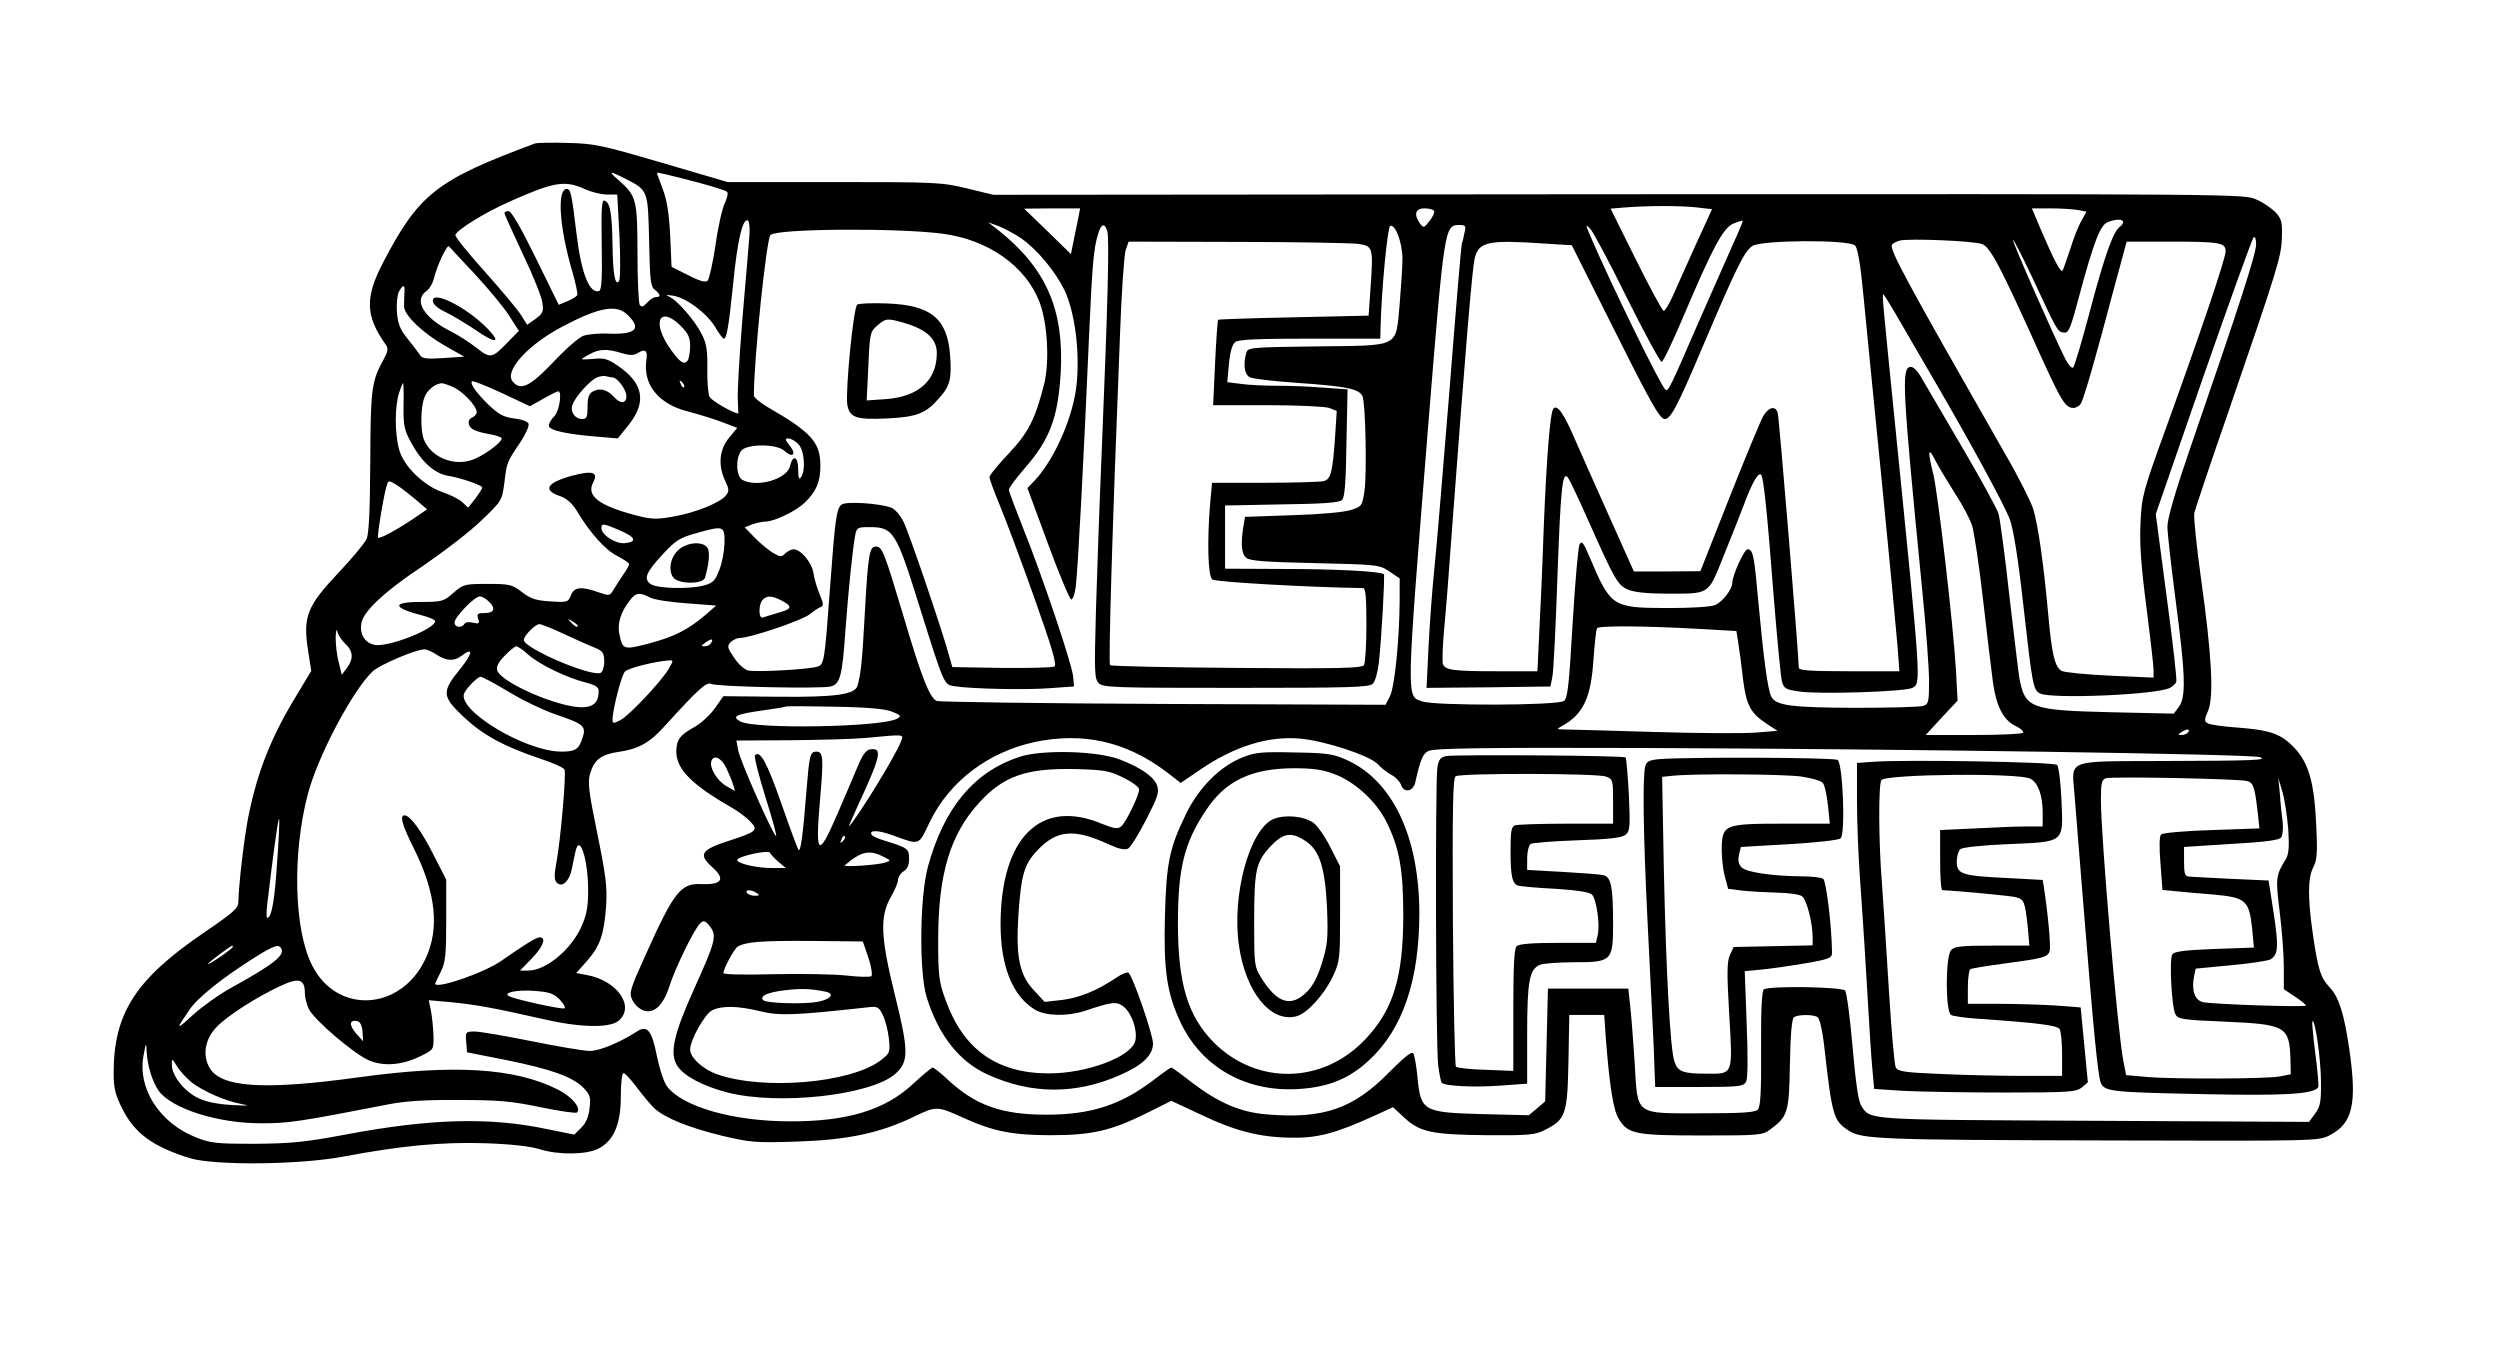 <?xml version="1.0" encoding="UTF-8" standalone="yes"?>
<svg version="1.0" xmlns="http://www.w3.org/2000/svg" width="676pt" height="369pt" viewBox="0 0 902 492" preserveAspectRatio="xMidYMid meet">
  <g transform="translate(0,492) scale(0.1,-0.1)" fill="#000000" stroke="none">
    <path d="M1930 4404 c-354 -131 -419 -182 -547 -428 -67 -128 -65 -194 9 -298
10 -14 8 -24 -9 -55 -43 -78 -46 -108 -47 -368 -1 -173 -5 -258 -13 -277 -7
-16 -53 -71 -103 -124 -112 -119 -127 -157 -109 -276 l12 -77 -50 -83 c-94
-153 -144 -279 -177 -443 -15 -75 -35 -247 -36 -307 0 -23 -17 -38 -121 -109
-249 -169 -329 -292 -329 -509 0 -55 6 -78 31 -128 44 -89 110 -137 244 -179
91 -27 397 -24 555 6 207 39 354 53 510 48 92 -3 163 -11 195 -21 69 -22 171
-21 215 2 55 29 80 88 80 189 0 47 4 83 10 83 5 0 27 -24 48 -52 22 -29 50
-63 63 -75 38 -35 125 -70 244 -99 102 -24 121 -26 270 -21 183 6 299 30 423
90 81 39 83 39 184 -7 102 -46 173 -60 308 -60 151 0 218 16 346 79 l90 45
105 -49 c125 -60 215 -83 329 -84 92 -2 160 16 296 78 l70 32 41 -38 c56 -52
100 -61 298 -63 152 -1 174 1 209 19 75 38 81 54 85 246 l3 169 63 0 63 0 6
-87 c14 -176 27 -257 47 -289 33 -54 60 -59 301 -59 203 0 218 1 244 21 65 48
69 61 72 237 2 110 7 164 15 169 16 10 69 10 85 0 7 -5 17 -47 23 -98 29 -259
34 -275 87 -310 48 -33 109 -35 947 -37 732 -2 751 -2 789 18 85 43 101 114
72 313 -19 130 -38 187 -71 222 -32 34 -41 62 -59 183 -20 135 -20 210 0 249
14 26 16 53 11 152 -7 155 -27 226 -81 282 -48 49 -86 62 -206 71 -47 3 -93
10 -102 14 -16 8 -16 12 -1 47 21 50 13 202 -26 478 -16 116 -27 222 -24 235
3 13 57 175 121 359 181 527 194 568 195 637 2 53 -1 65 -23 89 -14 14 -45 36
-69 46 -42 20 -79 20 -2300 19 l-2257 -2 -95 23 c-90 22 -112 23 -479 23
l-385 0 -235 69 c-215 63 -244 70 -340 72 -58 2 -112 1 -120 -2z m328 -128
c80 -41 80 -40 84 -224 3 -142 5 -165 21 -176 20 -16 22 -26 4 -26 -8 0 -22
-9 -32 -20 -14 -16 -20 -17 -27 -8 -4 7 -8 91 -8 186 0 192 -4 207 -65 261
-43 37 -39 39 23 7z m262 -13 c52 -14 99 -29 103 -33 5 -4 1 -22 -7 -39 -9
-17 -25 -85 -34 -151 -10 -66 -23 -125 -29 -131 -7 -7 -28 -2 -70 20 l-60 30
-5 113 c-4 81 -12 129 -27 168 -11 30 -21 56 -21 58 0 3 35 -5 150 -35z m-411
-23 c24 -11 60 -20 81 -20 l37 0 8 -149 c4 -83 3 -155 -1 -162 -14 -23 -23 23
-24 131 -2 115 -9 151 -29 158 -10 3 -12 -28 -10 -159 2 -121 0 -164 -10 -167
-34 -11 -64 64 -81 207 -17 142 -21 161 -35 161 -36 0 -27 -137 19 -295 13
-44 21 -84 19 -88 -3 -5 -19 -15 -36 -22 l-31 -13 -83 169 c-52 107 -88 169
-98 169 -8 0 -15 -3 -15 -7 0 -4 30 -70 66 -147 37 -77 69 -157 71 -177 5 -31
1 -39 -25 -58 l-30 -21 -22 35 c-12 19 -71 90 -131 157 -60 67 -108 126 -106
132 6 19 108 82 197 121 159 71 198 77 269 45z m4008 -66 l60 -7 -60 -131
c-32 -72 -70 -155 -82 -183 -13 -29 -28 -53 -32 -53 -5 0 -50 83 -100 184
l-92 185 47 4 c87 7 199 7 259 1z m-2229 -51 c-6 -27 -13 -64 -17 -83 l-7 -35
-84 82 -85 82 101 1 101 0 -9 -47z m1286 38 c3 -5 -4 -21 -16 -36 -20 -26 -22
-27 -35 -9 -23 32 -16 54 16 54 17 0 32 -4 35 -9z m2324 3 l30 -6 -18 -32
c-10 -17 -28 -62 -40 -101 -13 -38 -25 -74 -28 -79 -6 -11 -31 36 -78 146
l-33 78 68 0 c38 0 82 -3 99 -6z m-4794 -91 c-2 -26 -13 -160 -25 -296 -11
-137 -19 -271 -17 -298 1 -27 2 -49 2 -49 -17 0 -97 46 -104 60 -5 10 -9 56
-8 102 1 68 -3 91 -21 126 -26 50 -87 120 -116 133 -15 7 -12 8 13 4 47 -7
120 -61 151 -111 14 -24 29 -44 32 -44 11 0 18 40 35 205 15 152 34 232 53
221 4 -3 7 -27 5 -53z m3550 -29 c-19 -44 -74 -167 -121 -274 -110 -254 -114
-261 -124 -254 -15 9 -193 373 -271 554 -18 42 -18 44 -1 27 10 -9 70 -122
133 -250 63 -127 120 -231 125 -231 6 1 40 73 77 160 106 250 145 324 182 339
17 7 32 12 34 10 1 -1 -14 -38 -34 -81z m1406 77 c0 -6 -5 -13 -10 -16 -24
-15 -54 -97 -106 -292 -30 -115 -59 -212 -64 -217 -5 -5 -18 10 -29 32 -40 79
-192 424 -188 428 2 2 32 -56 66 -128 95 -204 94 -203 117 -206 18 -3 24 12
58 140 50 186 74 248 100 258 29 12 56 12 56 1z m-3977 -58 c59 -41 124 -119
158 -189 36 -76 55 -215 44 -333 -10 -116 -78 -274 -152 -353 l-26 -27 74
-201 c41 -111 79 -202 84 -201 6 0 13 20 16 44 7 43 30 478 49 922 11 245 16
301 32 353 11 37 24 41 33 10 8 -23 2 -264 -20 -793 -8 -187 -17 -448 -21
-580 -6 -220 -5 -242 10 -258 16 -16 57 -17 496 -17 411 0 481 2 493 15 9 8
18 43 22 77 10 92 22 312 18 318 -9 10 -168 19 -365 19 l-208 1 0 114 0 114
205 4 c150 2 207 6 217 16 10 9 14 65 16 206 l4 193 -84 6 c-45 4 -122 7 -169
7 -47 0 -108 3 -134 7 l-47 6 6 66 c4 44 12 70 23 79 12 9 83 12 270 12 l253
0 1 38 c3 133 25 366 35 369 19 6 44 -62 44 -119 0 -29 -5 -102 -10 -163 -15
-160 5 -149 -299 -153 -246 -3 -249 -4 -255 -25 -11 -42 -6 -76 13 -86 10 -6
90 -15 177 -21 171 -12 218 -21 230 -48 11 -26 16 -280 7 -342 -8 -53 -10 -56
-48 -68 -24 -8 -109 -16 -211 -19 l-172 -6 -6 -36 c-10 -62 -7 -98 11 -112 12
-11 72 -15 248 -19 227 -5 232 -6 268 -30 l37 -25 0 -80 c-1 -142 -18 -311
-35 -345 l-16 -31 -802 3 c-441 2 -809 7 -818 11 -25 12 -54 85 -119 305 -70
234 -77 252 -100 252 -23 0 -28 -27 -40 -245 -9 -168 -14 -214 -26 -257 -9
-32 -78 -42 -287 -40 l-197 2 -31 -44 c-17 -24 -50 -54 -73 -67 -53 -29 -65
-46 -66 -88 0 -64 55 -120 200 -203 25 -14 55 -37 68 -51 28 -30 22 -36 -73
-67 -106 -34 -117 -50 -65 -97 49 -44 35 -64 -42 -61 -72 3 -97 -29 -198 -254
-58 -128 -61 -139 -48 -165 7 -15 25 -32 40 -37 37 -13 71 18 93 87 22 69 93
213 112 228 12 11 18 9 34 -11 26 -34 22 -52 -57 -227 -74 -164 -89 -233 -60
-277 24 -37 93 -73 181 -96 185 -47 519 -10 606 68 48 43 48 82 -2 283 -52
210 -55 284 -15 354 14 24 26 52 26 62 0 10 9 24 20 31 14 8 20 23 20 46 0 36
-5 39 -92 66 -21 6 -40 15 -43 20 -11 18 24 17 76 -2 100 -36 92 -39 134 49
71 146 211 252 380 288 174 36 328 1 472 -107 l53 -41 75 51 c120 81 241 119
355 109 90 -8 252 -61 282 -93 12 -14 35 -31 50 -39 15 -8 29 -24 33 -35 10
-30 43 -25 51 8 19 84 27 103 47 114 17 10 183 13 777 11 920 -3 2195 -22
2224 -33 28 -11 -16 -13 -367 -14 -329 -1 -313 5 -303 -111 3 -38 17 -212 31
-385 38 -475 54 -635 64 -663 13 -34 34 -36 380 -43 281 -6 390 0 405 25 3 4
-2 58 -10 120 -8 62 -13 115 -11 118 10 9 31 -138 31 -217 1 -72 -2 -90 -21
-116 l-22 -30 -778 4 c-836 4 -803 2 -838 55 -10 16 -20 85 -31 213 -9 104
-21 195 -27 202 -11 13 -273 18 -293 4 -7 -5 -11 -74 -10 -214 1 -157 -2 -210
-12 -220 -10 -10 -60 -13 -202 -13 -244 0 -231 -10 -242 182 -5 76 -12 167
-16 203 l-7 65 -145 0 -145 0 -5 -203 -5 -204 -29 -25 -30 -25 -165 4 c-218 6
-225 10 -237 136 -4 39 -10 76 -15 83 -5 9 -31 -12 -86 -67 -130 -133 -238
-170 -442 -153 -97 8 -175 42 -273 117 -37 29 -69 52 -72 52 -3 0 -33 -21 -68
-48 -117 -88 -223 -122 -383 -122 -162 0 -256 34 -356 127 -25 24 -50 43 -54
43 -4 0 -36 -27 -71 -59 -100 -94 -238 -136 -444 -135 -206 0 -389 53 -444
127 -11 15 -27 64 -36 109 -18 92 -35 113 -72 88 -63 -40 -134 -70 -170 -70
-21 0 -115 16 -209 35 -95 19 -187 35 -206 35 -33 0 -34 -1 -31 -37 l3 -38
137 -27 c164 -33 243 -61 282 -100 25 -26 28 -34 23 -75 -3 -30 -13 -54 -30
-70 l-25 -25 -98 20 c-208 44 -422 38 -729 -20 -144 -27 -194 -32 -325 -33
-141 0 -161 2 -215 24 -130 52 -210 177 -187 295 8 46 10 47 11 16 2 -50 20
-110 43 -143 46 -65 215 -119 373 -118 95 0 132 5 455 68 59 12 137 17 255 16
143 0 190 -4 295 -26 69 -14 128 -23 132 -19 16 16 -20 59 -72 84 -154 77
-374 90 -715 43 -348 -48 -503 -37 -541 38 -24 45 -13 102 28 144 38 40 148
110 231 148 66 31 87 24 87 -27 0 -16 7 -42 15 -58 21 -40 159 -158 214 -183
54 -24 122 -19 190 15 46 23 46 23 45 73 -1 28 -5 68 -9 89 l-8 39 79 -7 c86
-8 162 -22 329 -60 135 -32 242 -34 276 -8 62 51 -3 146 -114 166 l-38 7 39
44 c47 53 62 96 69 200 4 67 -1 108 -32 260 -31 151 -35 185 -26 215 15 51 40
70 103 79 71 10 113 33 167 94 122 134 150 160 168 151 21 -10 396 -18 430 -9
34 8 42 38 53 198 11 151 27 304 36 350 5 25 10 27 50 27 88 0 97 -15 183
-291 88 -281 87 -277 124 -283 63 -10 263 -14 347 -7 l85 6 -3 35 c-3 44 -115
374 -182 540 -27 68 -50 129 -50 135 0 6 25 40 56 76 92 105 121 183 131 344
13 230 -52 379 -227 518 l-35 27 40 -15 c22 -9 57 -28 78 -42z m1601 20 c-3
-16 -7 -34 -10 -41 -2 -7 -22 -243 -44 -525 -23 -282 -47 -574 -55 -649 -8
-75 -17 -203 -21 -283 l-7 -145 224 2 223 3 7 35 c4 19 12 179 18 355 12 329
18 388 38 364 6 -8 39 -77 73 -154 97 -218 107 -235 145 -251 22 -9 70 -14
133 -14 164 0 153 -7 210 134 27 66 61 153 76 192 28 75 50 113 60 103 9 -9
22 -135 46 -445 12 -149 25 -284 29 -300 7 -26 13 -30 62 -37 69 -11 383 -1
409 13 32 17 32 10 -64 965 -42 418 -46 455 -41 455 2 0 30 -45 62 -101 32
-55 89 -153 126 -217 122 -209 248 -440 268 -493 13 -34 30 -138 49 -309 33
-294 36 -307 60 -320 40 -21 423 -5 469 20 10 5 21 15 23 22 3 7 -13 146 -35
309 l-39 296 171 494 c95 272 176 498 182 504 5 5 9 -4 9 -25 0 -34 -62 -225
-234 -724 -57 -165 -86 -265 -86 -294 0 -24 14 -145 30 -269 35 -265 38 -347
11 -382 l-18 -24 -224 5 c-292 7 -313 14 -333 123 -3 17 -19 149 -36 295 -16
146 -34 280 -39 297 -5 18 -63 124 -128 235 -66 112 -132 225 -147 251 -18 32
-33 47 -44 45 -32 -6 -28 -77 43 -802 14 -136 25 -286 25 -332 0 -75 -2 -83
-21 -89 -12 -4 -122 -7 -246 -7 -230 1 -285 8 -302 40 -13 24 -28 139 -46 333
-16 179 -20 199 -40 199 -12 0 -55 -95 -55 -121 0 -23 -35 -69 -62 -80 -17 -7
-85 -11 -173 -11 -199 1 -203 3 -281 187 -21 49 -27 57 -35 43 -5 -9 -16 -137
-25 -285 -13 -224 -18 -270 -31 -280 -22 -17 -465 -18 -511 -2 -59 20 -60 -15
22 1009 57 701 58 710 111 710 23 0 25 -3 19 -27z m-1886 -4 c167 -21 303
-117 353 -248 29 -77 36 -217 16 -296 -33 -129 -57 -174 -128 -250 -38 -40
-69 -78 -69 -84 0 -7 16 -51 36 -99 20 -48 76 -197 124 -332 67 -189 84 -247
74 -253 -7 -4 -93 -6 -191 -5 l-177 3 -10 35 c-23 88 -147 452 -166 489 -11
23 -31 46 -44 51 -43 16 -165 24 -180 11 -18 -15 -23 -51 -41 -296 -20 -274
-21 -282 -48 -289 -35 -10 -222 -20 -249 -13 -13 4 -36 24 -50 47 -24 35 -25
41 -12 55 9 8 23 15 33 15 38 0 227 64 253 86 15 12 33 24 40 26 10 4 9 13 -4
44 -9 21 -20 56 -23 78 -6 39 -46 86 -72 86 -8 0 -21 -7 -30 -15 -13 -14 -18
-13 -44 2 -16 10 -46 34 -66 55 l-36 37 27 11 c15 5 37 10 49 10 32 1 108 37
140 68 42 40 57 75 57 133 0 85 -32 121 -192 213 -27 16 -48 34 -48 41 0 130
45 564 60 579 23 23 452 26 618 5z m3754 -38 c29 -11 65 -79 210 -401 75 -165
90 -190 119 -190 10 0 23 8 28 18 11 21 54 169 116 405 l48 177 156 0 c182 0
201 -4 201 -35 0 -26 -91 -295 -216 -640 -83 -229 -87 -245 -91 -340 -4 -72 2
-156 21 -301 14 -110 26 -213 26 -229 l0 -28 -157 7 c-86 4 -165 12 -174 17
-25 13 -36 59 -49 204 -16 177 -36 320 -54 380 -9 28 -54 118 -102 200 -358
627 -421 742 -407 755 4 5 17 11 28 14 32 8 267 -1 297 -13z m-2252 1 c54 -8
55 -12 45 -158 l-7 -101 -270 -6 c-148 -3 -271 -7 -273 -9 -2 -2 -7 -72 -11
-156 l-7 -152 196 0 c110 0 208 -5 223 -10 l27 -11 -6 -92 c-9 -129 -15 -154
-41 -161 -11 -3 -107 -6 -212 -6 l-191 0 -7 -77 c-11 -133 -8 -259 8 -272 10
-9 346 -28 544 -31 9 0 12 -33 12 -132 0 -73 -4 -139 -9 -146 -7 -11 -93 -13
-459 -10 -248 2 -453 6 -457 10 -6 6 7 464 36 1193 5 149 15 285 20 303 l11
32 391 -1 c216 0 412 -4 437 -7z m673 1 l98 -6 136 -271 c144 -289 181 -356
199 -356 22 0 44 41 139 265 119 280 148 339 177 359 31 22 349 24 371 2 10
-10 20 -70 31 -188 9 -95 39 -396 66 -668 27 -272 52 -537 56 -587 l7 -93
-182 0 c-144 0 -181 3 -181 13 0 42 -71 905 -76 919 -8 27 -32 22 -52 -11 -9
-15 -64 -148 -122 -294 l-105 -266 -120 -1 -120 0 -82 183 c-45 100 -103 231
-129 290 -41 96 -65 130 -79 115 -12 -11 -25 -177 -35 -423 -5 -148 -13 -327
-17 -397 l-6 -128 -146 0 c-157 0 -187 4 -195 26 -3 8 -1 62 4 122 6 59 19
224 29 367 49 653 73 943 82 976 15 59 49 66 252 52z m-3859 -111 c48 -52 103
-118 123 -149 l35 -55 -39 -40 c-58 -60 -63 -61 -114 -21 -24 19 -66 46 -94
60 -97 49 -134 112 -86 145 11 8 22 27 26 43 10 45 48 126 55 118 4 -5 46 -50
94 -101z m-255 -69 c-1 -16 -1 -38 -1 -49 3 -32 69 -95 148 -140 l69 -39 -75
-5 c-60 -4 -77 -2 -84 10 -5 8 -25 34 -44 58 -28 34 -36 54 -40 96 -2 30 1 63
7 75 16 29 23 27 20 -6z m806 -78 c50 -49 30 -70 -66 -67 -36 2 -79 -2 -95 -8
-16 -6 -65 -49 -109 -96 -83 -87 -117 -103 -145 -69 -32 38 55 134 182 200
131 69 194 80 233 40z m191 -39 c27 -27 34 -42 34 -72 0 -22 -4 -45 -9 -53
-13 -20 -34 -2 -73 58 -56 90 -22 137 48 67z m-214 -98 c31 -9 44 -9 59 0 27
17 37 9 31 -26 -13 -88 45 -159 151 -185 37 -10 91 -26 122 -38 l55 -21 -30
-36 c-35 -43 -40 -100 -13 -156 14 -30 14 -37 2 -52 -22 -27 -113 -63 -190
-76 -61 -11 -79 -10 -137 5 -132 35 -177 70 -152 118 20 37 -1 44 -74 25 -95
-26 -110 -53 -43 -75 22 -8 41 -25 58 -52 46 -78 104 -143 146 -163 23 -12 42
-25 43 -29 0 -4 -8 -20 -19 -35 -10 -15 -26 -39 -35 -54 -16 -27 -16 -27 -57
-13 -62 22 -88 19 -99 -11 -10 -25 -13 -26 -74 -22 -51 3 -71 9 -102 33 -36
28 -45 30 -125 30 -82 0 -87 -1 -123 -32 -35 -31 -41 -33 -116 -33 -109 0
-106 -21 8 -50 23 -6 42 -15 42 -19 0 -29 -169 -95 -218 -86 -37 7 -57 42 -47
83 11 43 88 114 224 204 73 50 167 122 208 162 74 71 74 71 83 138 9 73 8 71
58 145 19 29 32 58 29 66 -3 8 -25 16 -52 19 -38 5 -55 14 -92 49 -46 45 -68
77 -60 85 3 3 51 -16 107 -42 l102 -48 48 27 c26 15 51 27 54 27 15 0 4 -72
-14 -90 -11 -11 -20 -26 -20 -34 0 -17 65 -31 177 -40 l72 -6 41 51 c64 82 51
149 -42 212 -35 24 -50 28 -85 24 -24 -2 -43 -3 -43 -1 0 2 12 10 28 18 33 19
63 20 114 4z m-32 -88 c17 0 50 -44 50 -67 0 -28 -21 -30 -45 -3 -24 26 -50
33 -75 20 -15 -8 -20 -21 -20 -55 0 -37 -3 -45 -19 -45 -26 0 -44 25 -36 50 9
29 64 90 89 100 12 5 27 7 34 4 8 -2 18 -4 22 -4z m258 -35 c-3 -3 -9 2 -12
12 -6 14 -5 15 5 6 7 -7 10 -15 7 -18z m-1012 -67 c-1 -74 3 -89 29 -136 37
-68 84 -109 132 -117 45 -7 123 -34 123 -42 0 -4 -11 -21 -25 -40 l-26 -33
-21 20 c-12 11 -44 27 -71 36 -68 23 -141 94 -157 154 -16 58 -16 157 0 204 6
20 13 36 14 36 2 0 3 -37 2 -82z m177 68 c35 -14 87 -69 87 -91 0 -7 -7 -15
-15 -19 -20 -7 -19 -33 3 -44 9 -6 36 -13 60 -17 23 -4 42 -11 42 -15 0 -16
-71 -67 -111 -79 -68 -21 -146 14 -170 76 -12 33 -12 113 2 150 9 26 37 50 62
52 4 1 22 -5 40 -13z m1247 -206 c22 -22 28 -93 10 -120 -7 -11 -10 -3 -10 28
0 48 -20 55 -30 11 -11 -46 -118 -77 -171 -49 -23 13 -26 76 -5 105 19 26 127
26 155 1 31 -28 46 -15 21 17 -18 22 -19 27 -6 27 9 0 25 -9 36 -20z m4174
-179 c27 -41 55 -94 62 -118 7 -24 25 -143 39 -266 14 -122 30 -257 36 -300
12 -85 38 -134 82 -155 15 -7 27 -17 27 -23 0 -5 -72 -9 -176 -9 l-176 0 57
62 58 62 -6 111 c-9 158 -65 640 -82 708 -21 83 -18 99 8 47 13 -25 45 -78 71
-119z m-5556 -20 l43 -37 -53 -36 c-63 -42 -118 -71 -124 -66 -4 5 21 158 32
190 5 17 7 17 32 2 15 -9 46 -33 70 -53z m739 -113 c57 -25 63 -41 17 -46 -33
-3 -84 30 -84 54 0 19 6 18 67 -8z m377 -47 c-1 -29 -9 -72 -19 -96 -14 -37
-22 -46 -53 -55 -54 -15 -173 -12 -195 5 -26 19 -16 42 46 109 46 49 60 58
122 75 97 27 100 26 99 -38z m-269 -195 c15 -8 75 -17 133 -21 l106 -8 -39
-34 c-62 -53 -113 -79 -204 -103 -93 -24 -95 -23 -107 38 -7 35 7 78 38 117
22 29 35 31 73 11z m-583 -13 c28 -25 22 -43 -13 -43 -26 0 -29 -3 -24 -20 6
-18 3 -20 -18 -15 -14 4 -28 2 -31 -4 -11 -17 -36 -13 -36 5 0 19 72 94 91 94
7 0 21 -7 31 -17z m1058 2 c40 -21 38 -31 -12 -44 -24 -7 -49 -15 -55 -17 -17
-7 -17 48 -1 64 16 16 33 15 68 -3z m-736 -94 c-2 -3 -12 3 -22 13 -16 17 -16
18 5 5 12 -7 20 -15 17 -18z m-42 -30 c45 -21 95 -43 111 -49 22 -10 27 -18
27 -47 0 -20 -6 -38 -13 -41 -37 -14 -277 89 -277 119 0 15 41 57 56 57 7 0
50 -17 96 -39z m4103 21 l120 -7 7 -45 c4 -25 12 -83 17 -130 12 -94 27 -121
86 -160 l38 -25 -74 -6 c-41 -4 -209 -3 -374 2 -165 5 -311 9 -325 9 -24 1
-24 1 -5 12 77 42 105 102 114 237 4 59 10 111 13 116 6 10 171 9 383 -3z
m-4899 -53 c29 -27 30 -55 5 -88 l-18 -24 -11 46 c-7 25 -11 65 -11 89 1 24 4
33 6 22 2 -12 15 -32 29 -45z m1319 2 c-3 -6 -14 -11 -23 -11 -13 0 -13 2 4
14 21 15 30 14 19 -3z m-657 -43 c41 -35 136 -81 206 -99 35 -9 46 -16 46 -31
0 -40 -19 -58 -61 -58 -86 0 -291 89 -305 133 -4 13 4 30 27 53 18 19 37 34
42 34 5 0 26 -14 45 -32z m-333 2 c35 -23 63 -25 89 -5 45 34 43 11 -4 -47
-67 -83 -66 -98 13 -173 69 -65 144 -106 275 -150 46 -15 86 -33 89 -40 6 -17
-14 -251 -29 -332 -9 -49 -9 -66 1 -76 19 -19 45 5 54 49 4 21 10 49 13 62 14
70 46 -24 46 -139 0 -62 -6 -90 -25 -132 -38 -83 -128 -157 -191 -157 l-30 0
42 43 c41 42 55 77 29 77 -12 0 -54 -26 -137 -84 -62 -44 -240 -105 -240 -83
0 1 9 20 20 42 17 34 20 59 20 186 l0 147 -45 88 c-43 86 -85 144 -105 144
-19 0 -10 -33 35 -123 78 -158 91 -285 41 -393 -88 -190 -320 -204 -410 -25
-65 128 -72 400 -16 615 35 137 162 377 235 446 25 23 153 78 185 79 8 1 29
-8 45 -19z m838 -51 c-28 -47 -142 -168 -174 -185 -25 -13 -29 -13 -29 0 0 37
32 162 45 175 12 13 111 37 158 40 17 1 17 0 0 -30z m-578 -83 c49 -30 126
-67 170 -82 103 -35 111 -42 96 -87 -13 -39 -26 -47 -75 -47 -132 0 -384 153
-350 213 13 23 48 57 58 57 6 0 51 -24 101 -54z m1384 -72 c32 -13 34 -16 18
-25 -54 -31 -516 -39 -566 -10 -33 18 -16 26 83 40 44 6 81 12 82 14 1 1 80 1
175 -1 125 -2 183 -8 208 -18z m4676 -74 c-3 -5 -14 -10 -23 -10 -15 0 -15 2
-2 10 20 13 33 13 25 0z m-4645 -35 c-19 -50 -156 -273 -187 -305 -3 -3 12 31
32 75 84 181 90 210 44 203 -14 -2 -27 -20 -43 -58 -12 -30 -47 -110 -76 -178
-69 -159 -79 -149 -61 59 13 148 11 169 -14 169 -22 0 -25 -13 -35 -137 -13
-163 -21 -225 -29 -218 -3 4 -31 79 -62 168 -52 148 -76 193 -95 174 -4 -4 13
-72 38 -152 25 -79 42 -142 38 -140 -13 8 -132 277 -137 311 l-6 34 189 1
c104 1 227 4 274 8 149 14 141 15 130 -14z m-629 -95 c9 -19 20 -46 24 -59 l7
-23 -32 18 c-34 20 -62 68 -53 91 9 24 37 9 54 -27z m5486 -46 c23 -6 28 -20
39 -115 l6 -56 -172 -6 c-95 -3 -177 -10 -183 -16 -6 -6 -7 -45 -2 -105 l7
-95 51 -5 c29 -3 85 -8 126 -11 125 -11 136 -20 147 -127 l6 -65 -142 -5
c-105 -4 -145 -9 -152 -19 -12 -17 -3 -190 11 -217 9 -17 26 -20 172 -26 228
-10 239 -16 243 -138 l1 -52 -40 -8 c-50 -9 -377 -10 -478 -2 l-76 7 -10 51
c-20 99 -81 807 -81 943 0 59 3 72 18 77 23 7 481 -2 509 -10z m149 -174 c4
-66 2 -91 -10 -110 -35 -57 -36 -67 -21 -187 8 -65 15 -155 15 -199 l0 -81 40
-27 c22 -14 40 -29 40 -32 0 -7 -329 4 -371 12 -30 6 -43 43 -33 93 l6 28 125
12 c68 6 133 16 144 21 29 16 31 46 12 170 l-18 115 -135 6 c-74 4 -143 7
-152 8 -15 1 -18 11 -18 54 l0 53 171 11 c126 7 174 14 180 24 5 8 7 32 5 54
-3 22 -8 67 -10 100 l-6 60 15 -50 c8 -27 17 -88 21 -135z m-7256 -117 c-9
-139 -20 -203 -36 -203 -3 0 -3 21 0 48 22 185 39 312 43 309 2 -2 -1 -72 -7
-154z m2041 74 c-10 -9 -11 -8 -5 6 3 10 9 15 12 12 3 -3 0 -11 -7 -18z m-233
-74 l27 -23 -50 0 c-55 0 -125 16 -125 29 0 13 114 38 118 26 2 -5 16 -20 30
-32z m387 14 c19 -10 19 -10 0 -17 -26 -9 -157 -18 -147 -10 62 52 89 58 147
27z m-465 -127 c12 -8 11 -10 -7 -10 -12 0 -25 5 -28 10 -8 13 15 13 35 0z
m403 -233 c11 -33 15 -62 11 -67 -5 -4 -45 -3 -89 2 -44 5 -162 7 -262 5 -111
-3 -183 -1 -183 4 0 16 39 87 51 95 29 18 86 22 263 21 l189 -2 20 -58z
m-2293 38 c0 -2 -20 -18 -45 -35 -25 -17 -45 -29 -45 -26 0 4 80 64 88 66 1 0
2 -2 2 -5z m174 -4 c16 -25 -26 -58 -178 -142 -44 -24 -107 -69 -140 -99 -62
-57 -63 -55 -13 18 29 44 121 117 237 190 68 42 85 48 94 33z m1964 -157 c36
-7 20 -28 -29 -37 -51 -9 -184 -5 -195 6 -15 15 14 28 77 36 60 7 92 6 147 -5z
m-960 -27 c14 -15 23 -29 19 -33 -5 -6 -180 32 -201 44 -22 12 26 23 88 19 57
-4 72 -9 94 -30z m726 -44 c69 -17 126 -14 383 14 39 5 43 3 58 -27 9 -18 19
-56 22 -85 5 -51 4 -53 -30 -79 -107 -82 -424 -109 -590 -50 -51 18 -97 60
-97 89 0 35 53 129 80 142 35 17 93 16 174 -4z m-1436 -73 l2 -35 -25 28 c-26
30 -25 50 3 45 11 -2 18 -15 20 -38z m-616 -184 c45 -33 119 -66 177 -77 37
-7 31 -7 -33 -4 -53 3 -95 12 -123 26 -49 24 -93 80 -93 119 0 25 0 24 19 -6
11 -18 35 -43 53 -58z"/>
    <path d="M3678 2191 c-164 -54 -272 -184 -330 -396 -30 -111 -32 -379 -5 -470
43 -138 117 -233 220 -280 158 -72 319 -73 480 -1 80 35 117 71 117 113 0 32
-71 238 -88 255 -4 4 -25 -4 -45 -18 -70 -47 -132 -72 -195 -80 l-63 -7 -38
41 c-52 55 -66 119 -57 267 10 151 21 189 70 240 70 73 132 78 257 20 35 -16
58 -21 69 -15 9 5 38 51 65 104 42 82 48 99 40 123 -12 33 -57 64 -133 94 -82
32 -282 37 -364 10z m375 -75 c31 -15 57 -34 57 -42 0 -22 -48 -120 -65 -134
-12 -10 -25 -8 -68 9 -222 94 -366 -48 -367 -361 0 -152 43 -260 124 -309 38
-23 117 -25 178 -5 103 34 116 36 143 15 29 -24 50 -86 41 -123 -14 -57 -174
-117 -311 -117 -188 0 -309 86 -373 264 -24 65 -27 86 -27 217 0 238 43 382
149 497 87 95 169 124 347 120 103 -3 122 -6 172 -31z"/>
    <path d="M4485 2190 c-82 -32 -158 -108 -205 -203 -61 -125 -72 -179 -77 -372
-5 -194 7 -276 56 -381 77 -164 239 -255 431 -241 105 7 179 38 249 103 122
112 182 289 182 532 -1 274 -95 474 -258 550 -52 24 -71 27 -193 29 -116 3
-142 0 -185 -17z m329 -61 c73 -27 150 -97 187 -170 48 -95 62 -175 62 -339 0
-224 -36 -342 -138 -449 -153 -161 -390 -165 -545 -11 -94 95 -130 211 -130
431 0 198 23 291 101 407 70 107 164 151 316 152 69 0 106 -5 147 -21z"/>
    <path d="M4593 1966 c-85 -39 -149 -274 -123 -455 24 -168 114 -280 207 -256
38 9 101 78 132 144 25 53 26 64 26 226 l0 171 -35 69 c-19 38 -47 78 -61 88
-35 25 -105 31 -146 13z m118 -79 c51 -34 70 -97 77 -243 4 -106 2 -131 -18
-195 -15 -50 -32 -83 -55 -106 -57 -57 -108 -41 -165 52 -24 38 -25 47 -25
195 0 193 6 220 57 276 47 51 77 56 129 21z"/>
    <path d="M5219 2194 c-22 -4 -28 -12 -33 -42 -8 -51 -6 -1004 3 -1074 4 -32
10 -60 13 -63 12 -12 118 -17 212 -10 l96 7 0 177 c0 194 8 237 47 252 13 5
69 9 124 9 134 0 139 5 139 138 0 133 -7 169 -34 176 -11 3 -78 8 -148 12
l-128 7 0 43 c0 23 6 46 13 51 6 4 82 10 168 13 118 4 160 9 174 20 16 13 17
27 12 144 -4 71 -9 131 -12 135 -7 7 -608 11 -646 5z m575 -74 c25 -9 26 -13
26 -90 l0 -80 -169 0 c-93 0 -176 -3 -185 -6 -13 -5 -16 -22 -16 -88 0 -96 6
-124 29 -130 9 -2 69 -8 134 -11 77 -5 122 -12 131 -21 16 -16 30 -111 20
-148 l-6 -26 -137 0 c-93 0 -141 -4 -149 -12 -9 -9 -12 -74 -12 -231 l0 -219
-99 4 c-55 1 -103 7 -108 11 -4 5 -9 241 -11 524 -2 414 0 518 10 524 18 12
511 11 542 -1z"/>
    <path d="M5989 2183 c-38 -3 -48 -8 -53 -26 -10 -37 -7 -248 8 -552 8 -159 18
-361 22 -447 l6 -158 159 0 c146 0 159 2 169 19 6 13 7 84 2 209 l-7 190 65 6
c36 4 107 14 158 23 82 14 92 19 92 37 -1 96 -21 260 -32 267 -7 5 -42 9 -78
9 -108 1 -199 15 -216 32 -11 11 -14 25 -10 45 l7 29 174 10 c101 6 180 15
186 21 18 18 8 271 -11 283 -14 9 -536 11 -641 3z m510 -63 c35 -5 70 -15 77
-22 7 -7 15 -43 19 -80 l7 -68 -168 0 c-209 0 -218 -4 -222 -80 -1 -30 3 -77
10 -105 l13 -50 55 -7 c30 -3 87 -6 126 -7 39 -1 77 -6 86 -13 17 -13 38 -97
38 -148 l0 -29 -142 -3 -143 -3 -13 -28 c-11 -23 -12 -62 -3 -215 13 -220 15
-215 -81 -214 -86 0 -105 7 -117 45 -15 46 -30 324 -38 699 l-6 327 39 4 c80
8 401 6 463 -3z"/>
    <path d="M6753 2173 l-53 -4 0 -137 c0 -75 5 -195 10 -267 5 -71 17 -245 25
-385 8 -140 17 -285 21 -321 l6 -66 105 -7 c59 -3 222 -6 363 -6 236 0 260 2
281 18 l22 19 -13 135 -13 135 -90 7 c-50 3 -141 6 -204 6 l-113 0 0 59 c0 33
4 62 9 66 5 3 59 12 120 20 142 19 159 23 166 45 5 16 -5 127 -20 226 l-5 31
-131 7 c-162 8 -179 14 -179 60 0 18 6 38 13 44 8 7 81 14 168 18 211 9 203 3
197 156 -3 65 -10 124 -16 130 -11 11 -562 20 -669 11z m573 -61 c28 -15 44
-61 44 -123 l0 -49 -57 0 c-32 0 -115 -3 -185 -7 l-128 -6 0 -109 c0 -59 3
-108 8 -108 51 -2 244 -20 264 -25 31 -8 34 -15 44 -107 l6 -68 -135 0 c-113
0 -137 -3 -148 -17 -20 -24 -20 -220 0 -233 8 -5 53 -11 100 -14 218 -15 283
-24 292 -37 5 -8 9 -49 9 -91 l0 -78 -143 0 c-79 0 -212 3 -296 7 -127 5 -153
9 -161 23 -5 9 -16 135 -25 281 -9 145 -20 318 -25 384 -12 146 -13 356 -2
372 14 22 499 27 538 5z"/>
    <path d="M3093 3823 c-14 -10 -43 -310 -36 -361 8 -47 31 -55 142 -50 108 5
142 18 189 73 40 44 46 69 40 155 -10 133 -69 181 -228 187 -52 2 -100 0 -107
-4z m175 -68 c76 -23 112 -57 112 -107 0 -98 -65 -157 -182 -166 l-71 -5 6
124 c5 118 7 125 32 146 31 27 36 28 103 8z"/>
    <path d="M1562 3833 c2 -10 21 -26 43 -36 22 -10 70 -39 108 -64 75 -52 98
-51 47 2 -77 80 -207 144 -198 98z"/>
    <path d="M2445 2935 c-32 -31 -35 -89 -6 -105 33 -17 99 -13 105 8 13 46 17
83 11 102 -10 31 -78 28 -110 -5z"/>
  </g>
</svg>